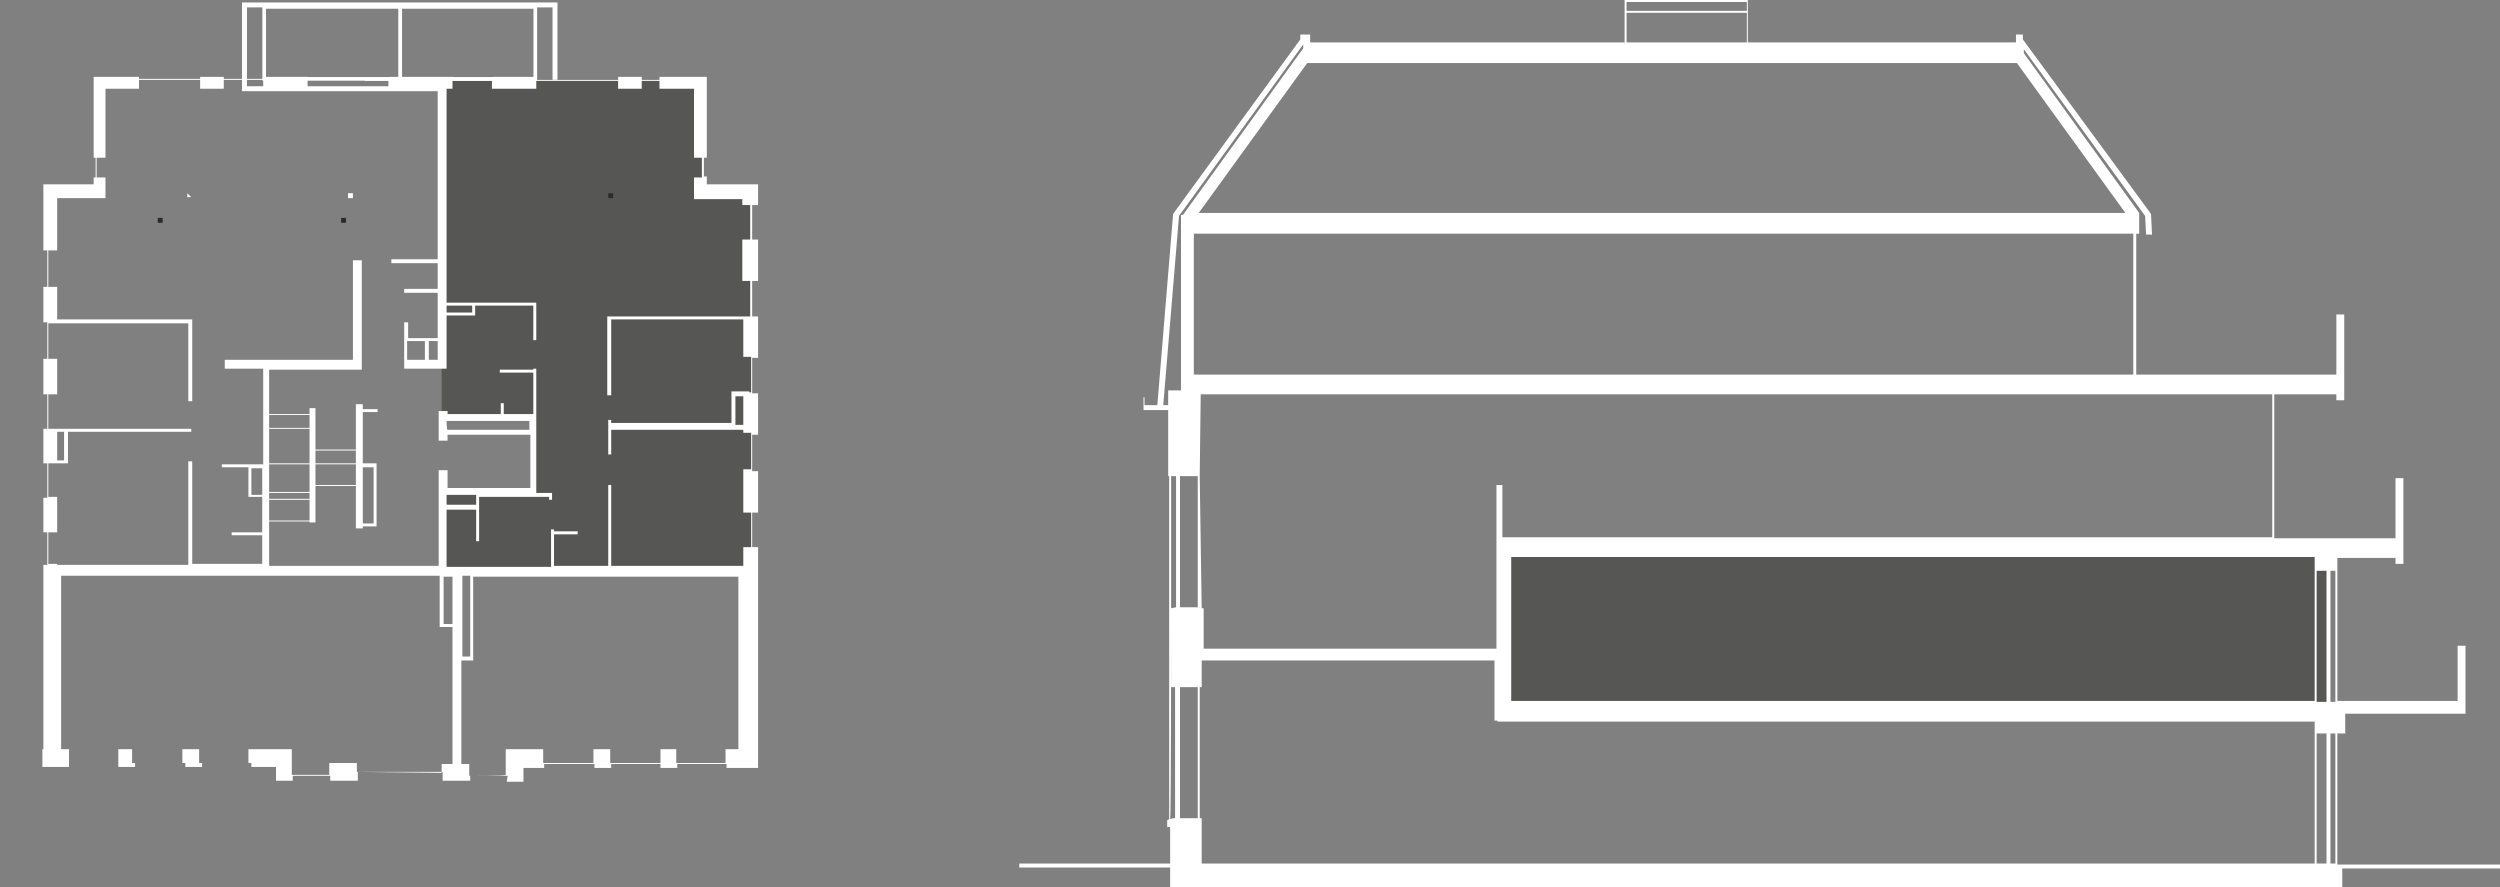 <?xml version="1.0" encoding="utf-8"?>
<!-- Generator: Adobe Illustrator 27.0.0, SVG Export Plug-In . SVG Version: 6.00 Build 0)  -->
<svg version="1.1" id="Layer_2_00000078019676180511434350000009639588844860685203_"
	 xmlns="http://www.w3.org/2000/svg" xmlns:xlink="http://www.w3.org/1999/xlink" x="0px" y="0px" viewBox="0 0 253.6 90"
	 style="enable-background:new 0 0 253.6 90;" xml:space="preserve">
<rect x="0" y="0" width="253.6" height="90" fill="#808080" stroke="none"/>
<style type="text/css">
	.st0{fill:none;stroke:#FFFFFF;stroke-width:0.12;stroke-miterlimit:10;}
	.st1{fill:none;stroke:#FFFFFF;stroke-width:0.5;stroke-miterlimit:10;}
	.st2{fill:#2B2B2A;}
	.st3{fill:none;stroke:#FFFFFF;stroke-width:0.37;stroke-miterlimit:10;}
	.st4{fill:#565655;}
	.st5{fill:#FFFFFF;}
</style>
<g id="Layer_1-2">
	<line class="st0" x1="40.5" y1="9.1" x2="40.5" y2="0.5"/>
	<rect x="24.8" y="0.5" class="st1" width="31.5" height="8.5"/>
	<rect x="34.6" y="22.1" class="st2" width="0.5" height="0.5"/>
	<rect x="16" y="22.1" class="st2" width="0.5" height="0.5"/>
	<line class="st3" x1="40.6" y1="8.1" x2="40.6" y2="0.6"/>
	<polygon class="st4" points="71.3,57.6 76.2,57.6 76.2,19.6 71.3,19.6 71.3,8.1 44.8,8.1 44.8,42.4 54.1,42.4 54.1,49.9 44.8,49.9 
		44.8,57.7 71.3,57.7 	"/>
	<rect x="26.8" y="0.7" class="st3" width="27.5" height="7.3"/>
	<path class="st5" d="M47.6,78.7v-1.2h-0.8V67H48v-8.5h26.9V76h-1.3v1.4h-5V76H67v1.4h-5.1V76h-1.7v1.4h-5.1V76h-3.8v2.6
		C51.4,78.7,47.6,78.7,47.6,78.7z M36.2,78.3v-0.9h-2.8v1.2h-3.8V76h-4.4v1.4h-5V76h-1.7v1.4h-5.1V76H12v1.4h-5V76H6.2V58.4h38.4
		v5.2h1.3v13.9h-1.1v0.9L36.2,78.3L36.2,78.3z M45.9,63.3H45v-4.8h0.9V63.3z M46.9,58.4h0.8v8.2h-0.8C46.9,66.6,46.9,58.4,46.9,58.4
		z M6.5,46.7H5.8v-2.9h0.7V46.7z M25.5,47.5h1.1v2.7h-1.1V47.5z M31.4,42.1h-4.1v-0.7h4.1V42.1z M36.1,42.1H32v-0.7h4.1V42.1z
		 M37.9,53.1h-1.1v-5.7h1.1V53.1z M32,52.1h4.1v0.7H32C32,52.8,32,52.1,32,52.1z M31.4,52.1h-4.1v-0.7h4.1V52.1z M31.4,51.4h-4.1
		v-0.7h4.1V51.4z M31.4,50.6h-4.1V50h4.1V50.6z M31.4,49.9h-4.1v-0.7h4.1V49.9z M31.4,49.2h-4.1v-0.7h4.1V49.2z M31.4,48.5h-4.1
		v-0.7h4.1V48.5z M27.3,47.1h4.1v0.7h-4.1V47.1z M31.4,47h-4.1v-0.7h4.1V47z M31.4,46.3h-4.1v-0.7h4.1V46.3z M31.4,45.6h-4.1v-0.7
		h4.1V45.6z M31.4,44.9h-4.1v-0.7h4.1V44.9z M31.4,44.2h-4.1v-0.7h4.1V44.2z M31.4,43.4h-4.1v-0.7h4.1V43.4z M31.4,42.7h-4.1v-0.7
		h4.1V42.7z M32,42.1h4.1v0.7H32C32,42.7,32,42.1,32,42.1z M32,42.8h4.1v0.7H32C32,43.4,32,42.8,32,42.8z M32,43.5h4.1v0.7H32
		C32,44.2,32,43.5,32,43.5z M32,44.2h4.1v0.7H32C32,44.9,32,44.2,32,44.2z M32,44.9h4.1v0.7H32C32,45.6,32,44.9,32,44.9z M32,45.7
		h4.1v0.7H32C32,46.3,32,45.7,32,45.7z M32,46.4h4.1V47H32C32,47,32,46.4,32,46.4z M32,47.1h4.1v0.7H32C32,47.8,32,47.1,32,47.1z
		 M32,47.8h4.1v0.7H32C32,48.5,32,47.8,32,47.8z M32,48.5h4.1v0.7H32C32,49.2,32,48.5,32,48.5z M32,49.3h4.1v0.7H32
		C32,49.9,32,49.3,32,49.3z M32,50h4.1v0.7H32C32,50.6,32,50,32,50z M32,50.7h4.1v0.7H32C32,51.4,32,50.7,32,50.7z M36.1,52.1H32
		v-0.7h4.1V52.1z M27.3,52.1h4.1v0.7h-4.1V52.1z M48.3,51.2h-3v-1h3V51.2z M45.3,42.7h8.4v0.9h-8.3C45.3,43.6,45.3,42.7,45.3,42.7z
		 M74.6,40.2h0.8v2.9h-0.8V40.2z M47.9,31.7h-2.6v-0.7h2.6V31.7z M43.5,34.6h0.9v1.9h-0.9V34.6z M41.3,34.6h1.8v1.9h-1.8V34.6z
		 M51.4,79.3h1.7v-1.4h2.1v-0.4h5.1v0.4h1.7v-0.4H67v0.4h1.7v-0.4h5v0.4h3.2V55.5h-0.6V52h0.6v-4.2h-0.6v-3.7h0.6v-4.2h-0.6v-3.6
		h0.6v-4.2h-0.6v-3.6h0.6v-4.2h-0.6v-3.5h0.6v-2.1h-5.2v-0.8h-0.3V16h0.3V7.8h-4.8v0.3h-1.8V7.8h-2.4v0.3h-8.3V7.8H50v0.3h-4V7.8
		h-6.5v0.3H37v0.1h2.4V9h5v17.3h-4.7v0.4h4.7v2.6h-3.4v0.4h3.4v4.6h-3v-1.6H41v1.6h0v0.3h0v1.9h0v0.9h3.4v0h0.9V32h2.9V31h5.9v3.5
		h0.3v-3.8h-9.1V9h0.6V8.2h4V9h4.5V8.2h8.3V9h2.4V8.2h1.8V9h3.5v7h0.8v2h-0.8v2.2H71v0h4.3v0.6h0.8v3.5h-0.8v4.2h0.8v3.6H61.6v0.3
		l0,0v7.7H62v-7.7h13.4v3.8h0.8v3.6H76v-0.1h-1.8v3.2H62v-0.3h-0.3v0.3l0,0v0.7l0,0v2.5H62v-2.5h13.4v0.3h0.8v3.7h-0.8V52h0.8v3.5
		h-0.8v1.9H62v-8.2h-0.3v8.2h-5.5v-3.2h2.4v-0.3h-2.4v-0.2h-0.3v3.8H45.3v-5.8h3v3.2h0.3v-4.5h5.1h2v0.3h0.3v-0.7h-1.6V42h0v-4.6
		h-0.3v0.1h-3.4v0.3h3.4V42h-3v-1.1h-0.3V42h-5.4v-0.3h-0.9v3h0.9v-0.6h8.4v5.4h-8.4v-1.8h-0.9v1.8l0,0v0.7l0,0v7.2H27.3v-4.5h4.1
		V53H32v-0.2h4.1v0.8h0.7v-0.2h1.4V47h-1.4v-5.2h1.5v-0.3h-1.5v-0.5h-0.7v0.4h-8.8v-3.9h9.4v-0.9h0V26.4h-0.9v10.1h-13v0.9h3.9v9.7
		h-4.2v0.3h2.7v3h1.4v3.6h-3.1v0.3h3.1v2.9h-7.1V46.8h-0.4v10.5H5.8v-0.1H4.9V54h0.9v-3.6H4.9V47h2v-0.3H6.9v-2.9h12.5v-0.3H5.1H4.9
		v-3.5h0.9v-3.6H4.9v-3.7h0v0.1h14.2v7.9h0.4v-8.3h-0.4v0H5.8v-3.3H4.9v-3.7h0.9v-5.3h4.9V18H9.8v-2h0.9V9h3.4V8.1h6.2V9h2.4V8.1h4
		V9h4.5V8.1h4V8h-4V7.8h-4.5V8h-4V7.8h-2.4V8h-6.2V7.8H9.5V16h0.2v2H9.5v0.7H4.4v6.7h0.4v3.7H4.4v3.6h0.4v3.7H4.4v3.6h0.4v3.5H4.4
		V47h0.4v3.5H4.4V54h0.4v3.3H4.4V76H4.3v1.8h2.7v-0.4h5v0.4h1.7v-0.4h5.1v0.4h1.7v-0.4h5v0.4H28v1.4h1.7v-0.5h3.8v0.5h2.8v-0.9h8.6
		v0.9h2.8v-0.5h3.8L51.4,79.3L51.4,79.3z"/>
	<rect x="61.7" y="19.6" class="st2" width="0.5" height="0.5"/>
	<rect x="35.3" y="19.6" class="st5" width="0.5" height="0.5"/>
	<polyline class="st5" points="19,19.6 19,20 19.4,20 	"/>
	<g>
		<rect x="152.8" y="56.2" class="st4" width="83.4" height="16"/>
		<path class="st5" d="M235,74.4h1v13.2h-1V74.4z M236.4,74.4h0.5v13.2h-0.5V74.4z M119.7,69.7h1.8V83h-1.8V69.7z M121.7,69.7h0.2
			V67h29.7v6.1h0.3v0.1h82.9v1.2l0,0v13.2H121.9V83h-0.2V69.7z M118.8,62.3L118.8,62.3l0,7.4h0.4V83h-0.2l-0.3,0.1
			C118.8,83.1,118.8,62.3,118.8,62.3z M235,57.9h1v13.3h-1V57.9z M236.4,57.9h0.5v13.3h-0.5V57.9z M153.3,56.5h81.5v1.3l0,0v13.3
			h-81.5L153.3,56.5L153.3,56.5z M118.8,48.3h0.5v13.3l-0.5,0.1V48.3z M119.7,48.3h1.8v13.3h-1.8V48.3z M121.7,48.3L121.7,48.3
			l0.1-8.3h108.7v14.5h-78.1v-5.3h-0.6v16.6h-29.7v-4.1h-0.2L121.7,48.3L121.7,48.3z M121.1,23.7h95.3V38h-95.3L121.1,23.7
			L121.1,23.7z M132.6,6.4h72l11,15.2h-94L132.6,6.4L132.6,6.4z M119.6,21.9l12.6-17.4v0.4L120,21.8h-0.2v17.8h-1.3v1.5H118
			L119.6,21.9L119.6,21.9z M165,0.2h12.2v4.1H165v-3h12.2V1.1H165V0.2z M164.8,0v4.3h-31.9V3.5h-1v0.5L119,21.7l-1.6,19.4h-1.3v-0.8
			H116v1.3h2.5v6.7h0.1v34.8l-0.2,0.1v0.7h0.3v3.7h-15.3v0.4h15.3v0.8h0V90h118.9v-1.9h16.1v-0.4h-16.6V74.4h0.8v-2h12.2v-6.9h-0.8
			v5.6h-12.2V57.9h0v-1.3h5.9v0.6h0.8v-8.7H243v6.1h-12.3V40h6.3v0.6h0.8v-8.7h-0.8V38h-20.3V23.7h0.3v-2.1h0L205.3,5.4V5l12.3,16.9
			l0.1,1.9l0.6,0l-0.1-2.1L205.2,4V3.5h-0.7v0.8h-27.2V0H164.8L164.8,0z"/>
	</g>
</g>
</svg>
